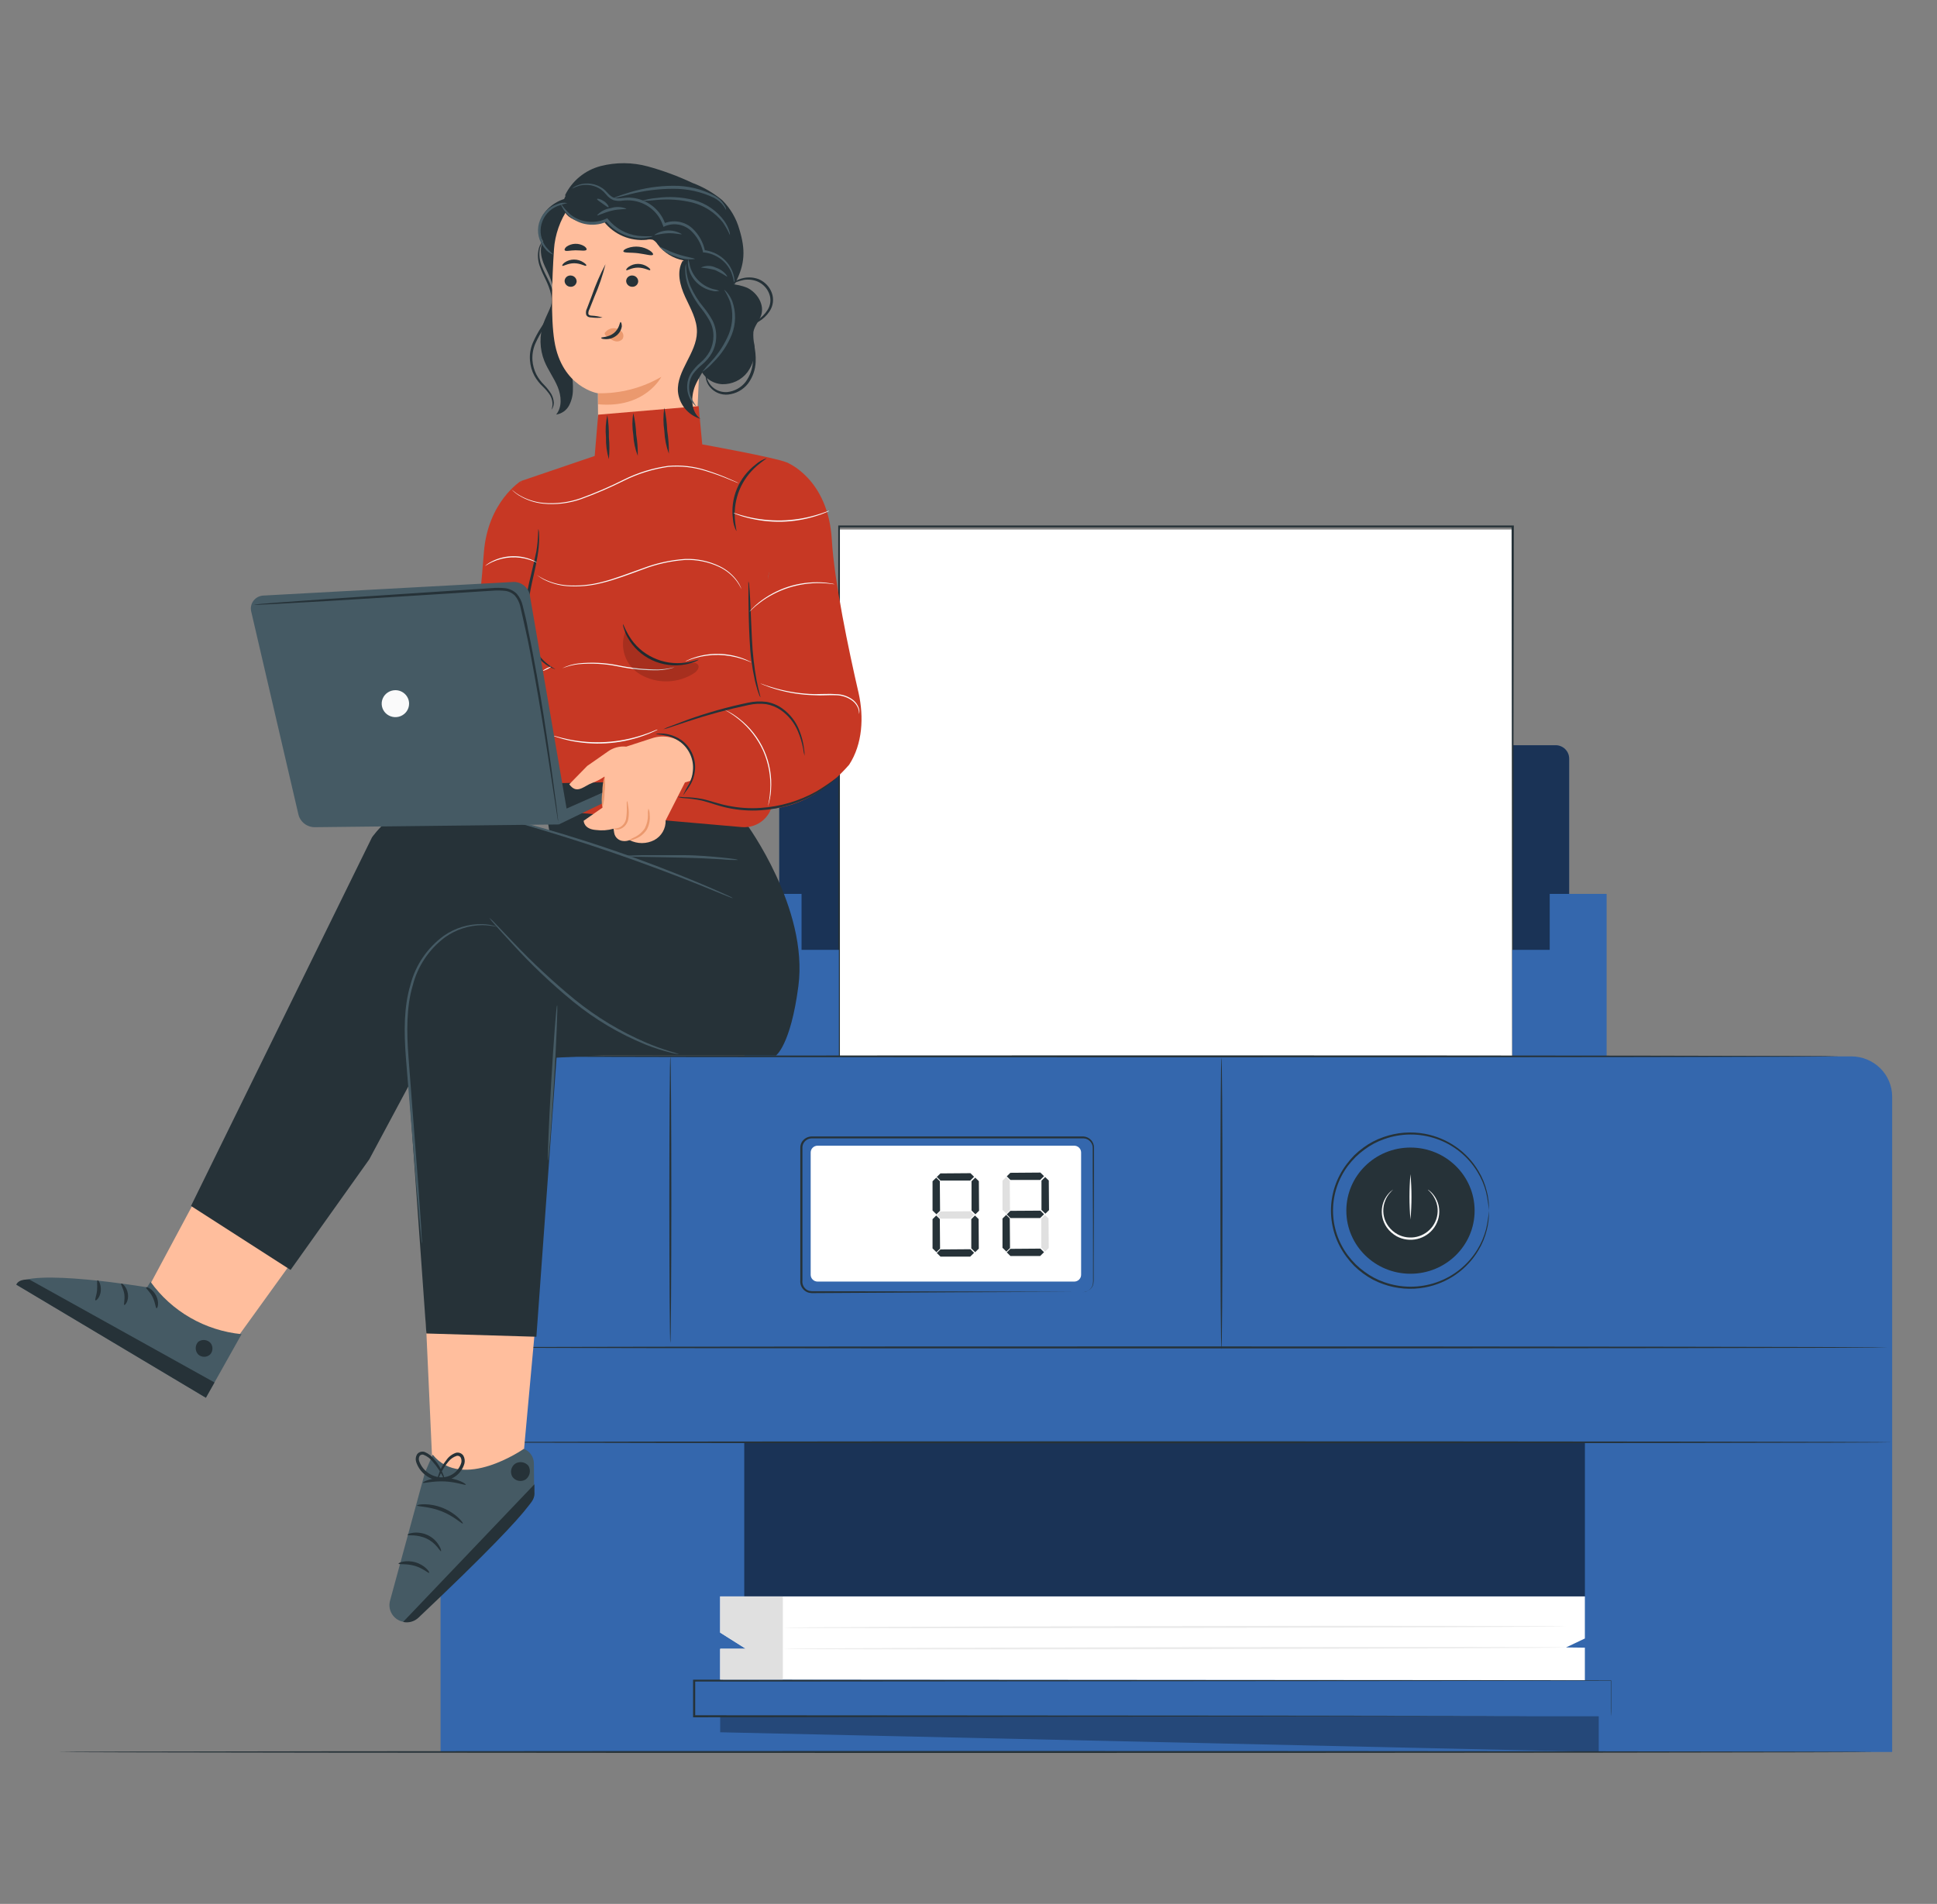 <?xml version="1.0" encoding="UTF-8"?> <svg xmlns="http://www.w3.org/2000/svg" width="356" height="350" viewBox="0 0 356 350" fill="none"><rect x="0" y="0" width="356" height="350" fill="#808080" stroke="none"/> <path d="M145.736 136.997H285.896C286.559 136.997 287.194 137.256 287.662 137.717C288.131 138.178 288.394 138.803 288.394 139.454V194.754H143.217V139.454C143.217 139.13 143.282 138.808 143.409 138.509C143.536 138.21 143.722 137.938 143.956 137.709C144.19 137.481 144.468 137.3 144.774 137.178C145.079 137.056 145.406 136.994 145.736 136.997Z" fill="#3467AD"></path> <path opacity="0.5" d="M145.736 136.997H285.896C286.559 136.997 287.194 137.256 287.662 137.717C288.131 138.178 288.394 138.803 288.394 139.454V194.754H143.217V139.454C143.217 139.13 143.282 138.808 143.409 138.509C143.536 138.21 143.722 137.938 143.956 137.709C144.19 137.481 144.468 137.3 144.774 137.178C145.079 137.056 145.406 136.994 145.736 136.997Z" fill="black"></path> <path d="M278.028 97.342H154.202V252.861H278.028V97.342Z" fill="white"></path> <path d="M165.387 124.635H165.6V126.609H165.387V124.635Z" fill="white"></path> <path d="M167.599 125.748V126.609H167.407V125.769C167.407 125.454 167.244 125.293 166.959 125.293C166.887 125.289 166.815 125.3 166.747 125.326C166.68 125.351 166.619 125.391 166.569 125.443C166.519 125.494 166.481 125.555 166.457 125.623C166.434 125.69 166.425 125.761 166.433 125.832V126.609H166.226V125.125H166.418V125.398C166.481 125.306 166.568 125.232 166.669 125.183C166.77 125.134 166.882 125.111 166.995 125.118C167.078 125.114 167.162 125.127 167.24 125.157C167.318 125.188 167.388 125.235 167.446 125.295C167.503 125.355 167.547 125.427 167.573 125.505C167.6 125.583 167.609 125.666 167.599 125.748Z" fill="white"></path> <path d="M169.392 125.125L168.724 126.609H168.51L167.841 125.125H168.055L168.617 126.392L169.193 125.125H169.392Z" fill="white"></path> <path d="M169.485 125.867C169.485 125.718 169.53 125.571 169.614 125.447C169.699 125.323 169.819 125.226 169.959 125.169C170.1 125.111 170.254 125.096 170.403 125.126C170.552 125.155 170.689 125.227 170.797 125.333C170.904 125.438 170.977 125.573 171.007 125.72C171.036 125.866 171.021 126.018 170.963 126.156C170.905 126.295 170.806 126.413 170.68 126.496C170.554 126.579 170.405 126.623 170.253 126.623C170.15 126.632 170.046 126.618 169.949 126.583C169.852 126.548 169.764 126.492 169.691 126.421C169.618 126.349 169.561 126.262 169.526 126.166C169.49 126.071 169.476 125.969 169.485 125.867ZM170.808 125.867C170.812 125.793 170.801 125.72 170.774 125.651C170.748 125.581 170.708 125.518 170.656 125.465C170.604 125.412 170.541 125.37 170.472 125.342C170.403 125.313 170.328 125.299 170.253 125.3C170.135 125.293 170.017 125.321 169.915 125.381C169.813 125.441 169.732 125.529 169.682 125.635C169.632 125.741 169.616 125.859 169.635 125.974C169.654 126.089 169.708 126.196 169.79 126.28C169.871 126.365 169.977 126.423 170.093 126.448C170.209 126.473 170.33 126.462 170.44 126.418C170.549 126.375 170.643 126.299 170.709 126.202C170.775 126.105 170.809 125.991 170.808 125.874V125.867Z" fill="white"></path> <path d="M171.384 124.656C171.386 124.618 171.403 124.583 171.431 124.557C171.458 124.531 171.495 124.516 171.534 124.516C171.553 124.515 171.572 124.518 171.59 124.525C171.609 124.531 171.625 124.541 171.639 124.554C171.653 124.568 171.664 124.583 171.672 124.601C171.679 124.618 171.683 124.637 171.683 124.656C171.683 124.695 171.668 124.732 171.639 124.76C171.611 124.788 171.573 124.803 171.534 124.803C171.494 124.803 171.456 124.788 171.428 124.76C171.4 124.732 171.384 124.695 171.384 124.656ZM171.434 125.125H171.633V126.609H171.434V125.125Z" fill="white"></path> <path d="M172.053 125.867C172.046 125.766 172.06 125.664 172.097 125.569C172.133 125.473 172.191 125.387 172.264 125.316C172.338 125.244 172.427 125.19 172.524 125.156C172.622 125.122 172.726 125.109 172.829 125.118C172.945 125.111 173.061 125.135 173.165 125.186C173.268 125.238 173.356 125.316 173.419 125.412L173.27 125.51C173.22 125.441 173.154 125.385 173.077 125.347C173 125.309 172.915 125.291 172.829 125.293C172.684 125.309 172.551 125.377 172.454 125.483C172.357 125.59 172.303 125.728 172.303 125.871C172.303 126.014 172.357 126.152 172.454 126.258C172.551 126.365 172.684 126.433 172.829 126.448C172.915 126.451 173 126.432 173.077 126.395C173.154 126.357 173.22 126.301 173.27 126.231L173.419 126.329C173.356 126.425 173.268 126.503 173.165 126.555C173.061 126.607 172.945 126.63 172.829 126.623C172.725 126.633 172.621 126.62 172.523 126.585C172.424 126.551 172.335 126.496 172.261 126.424C172.187 126.351 172.13 126.264 172.095 126.168C172.059 126.072 172.044 125.969 172.053 125.867Z" fill="white"></path> <path d="M175.105 125.93H173.846C173.855 126.075 173.923 126.212 174.033 126.309C174.144 126.406 174.289 126.456 174.437 126.448C174.524 126.451 174.61 126.436 174.691 126.402C174.771 126.368 174.842 126.317 174.899 126.252L175.013 126.385C174.904 126.497 174.765 126.575 174.611 126.609C174.458 126.643 174.298 126.631 174.151 126.576C174.004 126.521 173.877 126.424 173.786 126.298C173.695 126.171 173.644 126.022 173.64 125.867C173.64 125.676 173.717 125.492 173.854 125.357C173.992 125.222 174.178 125.146 174.373 125.146C174.567 125.146 174.753 125.222 174.891 125.357C175.028 125.492 175.105 125.676 175.105 125.867V125.93ZM173.846 125.783H174.913C174.913 125.644 174.857 125.51 174.757 125.412C174.657 125.313 174.521 125.258 174.38 125.258C174.238 125.258 174.103 125.313 174.002 125.412C173.902 125.51 173.846 125.644 173.846 125.783Z" fill="white"></path> <path d="M270.657 197.12H218.534V203.805H270.657V197.12Z" fill="#3467AD"></path> <path d="M259.223 200.796C257.163 200.981 255.094 201.042 253.026 200.978C250.961 201.042 248.894 200.981 246.836 200.796C248.894 200.615 250.961 200.554 253.026 200.613C255.094 200.554 257.163 200.615 259.223 200.796Z" fill="white"></path> <path d="M236.89 200.796C234.83 200.981 232.761 201.041 230.693 200.978C228.626 201.041 226.556 200.981 224.496 200.796C226.556 200.615 228.626 200.554 230.693 200.613C232.761 200.554 234.83 200.615 236.89 200.796Z" fill="white"></path> <path d="M277.978 252.301C277.978 250.866 277.914 189.091 277.814 96.789L277.978 96.95H154.181L154.366 96.768C154.366 154.42 154.366 207.963 154.366 252.28L154.209 252.133L278.006 252.28L154.209 252.434H154.06V252.28C154.06 207.963 154.06 154.42 154.06 96.768V96.6H154.259H278.056H278.227V96.768C278.049 189.091 277.978 250.873 277.978 252.301Z" fill="#263238"></path> <path d="M80.97 322.07V201.6C80.97 199.638 81.763 197.756 83.173 196.368C84.583 194.981 86.496 194.201 88.49 194.201H340.239C342.233 194.201 344.146 194.981 345.557 196.368C346.967 197.756 347.759 199.638 347.759 201.6V322.07H80.97Z" fill="#3467AD"></path> <path d="M259.23 234.157C265.741 234.157 271.019 228.964 271.019 222.558C271.019 216.152 265.741 210.959 259.23 210.959C252.719 210.959 247.441 216.152 247.441 222.558C247.441 228.964 252.719 234.157 259.23 234.157Z" fill="#263238"></path> <path d="M273.638 222.558C273.558 221.398 273.382 220.246 273.111 219.114C272.77 217.796 272.227 216.535 271.503 215.376C269.798 212.581 267.157 210.456 264.033 209.368C260.91 208.28 257.498 208.295 254.385 209.412C253.092 209.863 251.878 210.507 250.785 211.323C250.218 211.737 249.681 212.188 249.177 212.674C248.667 213.182 248.192 213.722 247.754 214.291C245.961 216.685 244.994 219.581 244.994 222.555C244.994 225.528 245.961 228.424 247.754 230.818C248.193 231.388 248.669 231.931 249.177 232.442C249.681 232.926 250.218 233.375 250.785 233.786C251.878 234.602 253.092 235.247 254.385 235.697C257.498 236.806 260.906 236.819 264.028 235.733C267.149 234.646 269.791 232.529 271.503 229.74C272.226 228.578 272.768 227.316 273.111 225.995C273.381 224.866 273.557 223.716 273.638 222.558C273.648 222.632 273.648 222.708 273.638 222.782C273.638 222.964 273.638 223.181 273.638 223.482C273.637 223.85 273.606 224.218 273.545 224.581C273.487 225.079 273.394 225.573 273.268 226.058C272.951 227.402 272.423 228.689 271.702 229.873C270.657 231.626 269.244 233.139 267.557 234.311C265.87 235.483 263.948 236.287 261.92 236.67C259.355 237.15 256.706 236.945 254.25 236.075C252.922 235.615 251.674 234.956 250.55 234.122C249.965 233.695 249.411 233.227 248.893 232.722C248.381 232.199 247.905 231.642 247.47 231.056C245.617 228.596 244.617 225.616 244.617 222.555C244.617 219.493 245.617 216.513 247.47 214.053C247.905 213.467 248.381 212.91 248.893 212.387C249.411 211.883 249.965 211.415 250.55 210.987C251.673 210.153 252.921 209.496 254.25 209.041C256.705 208.166 259.355 207.958 261.92 208.439C263.948 208.822 265.87 209.627 267.557 210.799C269.244 211.971 270.657 213.484 271.702 215.236C272.423 216.42 272.951 217.707 273.268 219.051C273.395 219.539 273.488 220.035 273.545 220.535C273.606 220.896 273.637 221.261 273.638 221.627C273.638 221.907 273.638 222.131 273.638 222.327C273.649 222.404 273.649 222.482 273.638 222.558Z" fill="#263238"></path> <path d="M346.984 247.702C346.984 247.808 287.44 247.885 213.995 247.885C140.549 247.885 80.999 247.801 80.999 247.702C80.999 247.604 140.535 247.52 213.995 247.52C287.455 247.52 346.984 247.604 346.984 247.702Z" fill="#263238"></path> <path d="M284.822 164.325V174.615H277.956V194.194V195.846H295.281V164.325H284.822Z" fill="#3467AD"></path> <path d="M147.315 174.615V164.325H136.849V194.348H154.181V194.194V174.615H147.315Z" fill="#3467AD"></path> <path opacity="0.3" d="M293.829 322.07L132.36 318.451V308.945H293.829V322.07Z" fill="black"></path> <path opacity="0.5" d="M291.289 265.139H136.785V293.475H291.289V265.139Z" fill="black"></path> <path d="M338.04 194.195C338.04 194.293 282.133 194.377 213.177 194.377C144.22 194.377 88.305 194.293 88.305 194.195C88.305 194.096 144.206 194.012 213.177 194.012C282.147 194.012 338.04 194.089 338.04 194.195Z" fill="#263238"></path> <path d="M224.489 248.066C224.382 248.066 224.304 236.054 224.304 221.235C224.304 206.416 224.382 194.411 224.489 194.411C224.596 194.411 224.674 206.416 224.674 221.235C224.674 236.054 224.589 248.066 224.489 248.066Z" fill="#263238"></path> <path d="M123.203 246.883C123.104 246.883 123.018 235.095 123.018 220.549C123.018 206.003 123.104 194.208 123.203 194.208C123.303 194.208 123.388 206.003 123.388 220.549C123.388 235.095 123.296 246.883 123.203 246.883Z" fill="#263238"></path> <path d="M256.022 218.694C256.022 218.694 255.758 218.932 255.367 219.394C254.808 220.081 254.44 220.899 254.3 221.767C254.193 222.402 254.215 223.052 254.364 223.679C254.513 224.306 254.786 224.898 255.168 225.421C255.617 226.037 256.201 226.546 256.875 226.912C257.951 227.482 259.202 227.643 260.391 227.364C261.58 227.085 262.622 226.386 263.321 225.4C264.073 224.341 264.377 223.036 264.168 221.76C264.02 220.895 263.648 220.083 263.086 219.401C262.688 218.911 262.375 218.701 262.425 218.701C262.475 218.701 262.51 218.736 262.645 218.834C262.845 218.984 263.03 219.15 263.2 219.331C263.825 220.012 264.251 220.846 264.431 221.746C264.561 222.418 264.554 223.107 264.413 223.776C264.271 224.445 263.997 225.08 263.606 225.645C262.866 226.709 261.752 227.466 260.479 227.768C259.205 228.071 257.863 227.898 256.712 227.283C255.993 226.886 255.373 226.336 254.897 225.673C254.499 225.112 254.219 224.478 254.072 223.808C253.925 223.139 253.916 222.447 254.044 221.774C254.218 220.875 254.639 220.04 255.26 219.359C255.428 219.177 255.612 219.008 255.808 218.855C255.943 218.729 256.014 218.68 256.022 218.694Z" fill="#FAFAFA"></path> <path d="M259.23 215.852C259.477 218.626 259.477 221.415 259.23 224.189C258.984 221.415 258.984 218.626 259.23 215.852Z" fill="#FAFAFA"></path> <path d="M197.424 210.616H150.268C149.565 210.616 148.994 211.177 148.994 211.869V234.346C148.994 235.038 149.565 235.599 150.268 235.599H197.424C198.128 235.599 198.698 235.038 198.698 234.346V211.869C198.698 211.177 198.128 210.616 197.424 210.616Z" fill="white"></path> <path d="M172.729 217.14L172.067 216.489L171.392 217.154V222.53L172.103 223.23L172.772 222.572L172.729 217.14Z" fill="#263238"></path> <path d="M172.729 224.105L172.067 223.454L171.392 224.119V229.495L172.103 230.195L172.772 229.537L172.729 224.105Z" fill="#263238"></path> <path d="M179.858 224.105L179.189 223.454L178.513 224.119V229.495L179.225 230.195L179.894 229.537L179.858 224.105Z" fill="#263238"></path> <path d="M179.901 217.14L179.239 216.489L178.556 217.154V222.53L179.268 223.23L179.943 222.572L179.901 217.14Z" fill="#263238"></path> <path d="M172.836 215.712L172.174 216.363L172.85 217.028H178.314L179.026 216.328L178.357 215.67L172.836 215.712Z" fill="#263238"></path> <path d="M172.836 229.691L172.174 230.342L172.85 231.007H178.314L179.026 230.307L178.357 229.649L172.836 229.691Z" fill="#263238"></path> <path d="M172.836 222.712L172.174 223.363L172.85 224.028H178.314L179.026 223.328L178.357 222.67L172.836 222.712Z" fill="#E0E0E0"></path> <path d="M185.586 217.028L184.924 216.377L184.248 217.042V222.418L184.959 223.118L185.628 222.46L185.586 217.028Z" fill="#E0E0E0"></path> <path d="M185.586 223.993L184.924 223.342L184.248 224.007V229.383L184.959 230.083L185.628 229.425L185.586 223.993Z" fill="#263238"></path> <path d="M192.707 223.993L192.046 223.342L191.37 224.007V229.383L192.081 230.083L192.75 229.425L192.707 223.993Z" fill="#E0E0E0"></path> <path d="M192.757 217.028L192.095 216.377L191.412 217.042V222.418L192.124 223.118L192.8 222.46L192.757 217.028Z" fill="#263238"></path> <path d="M185.692 215.6L185.031 216.251L185.706 216.916H191.171L191.882 216.216L191.213 215.558L185.692 215.6Z" fill="#263238"></path> <path d="M185.692 229.579L185.031 230.23L185.706 230.895H191.171L191.882 230.195L191.213 229.537L185.692 229.579Z" fill="#263238"></path> <path d="M185.692 222.593L185.031 223.251L185.706 223.916H191.171L191.882 223.216L191.213 222.558L185.692 222.593Z" fill="#263238"></path> <path d="M199.018 237.552C199.018 237.552 199.16 237.552 199.424 237.489C199.771 237.411 200.088 237.238 200.34 236.991C200.592 236.743 200.767 236.431 200.847 236.089C200.898 235.739 200.912 235.385 200.889 235.032C200.889 234.248 200.889 233.359 200.889 232.351C200.889 228.305 200.889 222.481 200.832 215.285C200.832 214.389 200.832 213.465 200.832 212.52V211.12C200.859 210.663 200.703 210.214 200.398 209.867C200.248 209.691 200.062 209.548 199.853 209.445C199.644 209.343 199.415 209.284 199.182 209.272H194.443H180.698H149.201C148.885 209.274 148.576 209.361 148.307 209.523C148.038 209.684 147.818 209.914 147.671 210.189C147.524 210.47 147.458 210.784 147.479 211.099V216.16C147.479 218.841 147.479 221.473 147.479 224.07C147.479 226.667 147.479 229.208 147.479 231.7V235.396C147.446 235.676 147.479 235.96 147.577 236.224C147.674 236.489 147.833 236.728 148.041 236.922C148.243 237.106 148.487 237.238 148.752 237.307C149.035 237.368 149.325 237.389 149.613 237.37L175.333 237.412L192.679 237.468L197.389 237.503H198.62H199.04H198.62H197.389H192.679L175.333 237.566L149.62 237.72C149.301 237.741 148.98 237.717 148.667 237.65C148.344 237.565 148.046 237.404 147.799 237.181C147.55 236.96 147.356 236.685 147.233 236.377C147.11 236.07 147.06 235.739 147.088 235.41V231.7C147.088 229.208 147.088 226.66 147.088 224.07V211.113C147.068 210.741 147.146 210.369 147.315 210.035C147.496 209.702 147.764 209.423 148.092 209.227C148.42 209.031 148.796 208.926 149.179 208.922H180.676H194.422H197.595C198.122 208.922 198.62 208.922 199.146 208.922C199.419 208.94 199.685 209.01 199.93 209.131C200.174 209.251 200.391 209.418 200.569 209.622C200.915 210.023 201.09 210.539 201.06 211.064V212.464C201.06 213.409 201.06 214.333 201.06 215.229C201.06 222.425 201.017 228.249 201.003 232.295C201.003 233.303 201.003 234.192 201.003 234.976C201.022 235.337 201.001 235.698 200.939 236.054C200.868 236.35 200.724 236.624 200.519 236.852C200.242 237.16 199.87 237.372 199.459 237.454C199.318 237.51 199.17 237.543 199.018 237.552Z" fill="#263238"></path> <path d="M347.759 265.139C347.759 265.238 288.123 265.322 214.578 265.322C141.033 265.322 81.376 265.238 81.376 265.139C81.376 265.041 141.004 264.957 214.578 264.957C288.152 264.957 347.759 265.041 347.759 265.139Z" fill="#263238"></path> <path d="M296.049 308.945H127.536V315.511H296.049V308.945Z" fill="#3467AD"></path> <path d="M296.049 315.504C296.049 315.504 296.049 314.979 296.049 313.901C296.049 312.823 296.049 311.185 296.049 308.945L296.092 308.987L127.586 309.127L127.771 308.945V315.504L127.586 315.322L246.936 315.399L282.908 315.455H292.684H295.224H296.099C296.099 315.455 295.822 315.455 295.252 315.455H292.734H283.001L247.071 315.511L127.565 315.7H127.38V308.777H127.565L296.071 308.91H296.12V308.959C296.12 311.213 296.12 312.858 296.12 313.943C296.12 315.028 296.049 315.504 296.049 315.504Z" fill="#263238"></path> <path d="M132.36 308.756V303.177H137.198L132.36 300.125V293.475H291.282V301.21L287.817 302.855L291.282 302.897V308.875L132.36 308.756Z" fill="white"></path> <path d="M132.36 293.475V300.125L137.013 303.058H132.36V308.756H143.879V293.475H132.36Z" fill="#E0E0E0"></path> <path d="M287.817 302.855C287.817 302.961 255.595 303.101 215.852 303.171C176.109 303.241 143.879 303.213 143.879 303.115C143.879 303.017 176.094 302.876 215.852 302.806C255.609 302.736 287.817 302.757 287.817 302.855Z" fill="#EBEBEB"></path> <path d="M287.817 298.97C287.817 299.068 255.595 299.209 215.852 299.286C176.109 299.363 143.879 299.328 143.879 299.23C143.879 299.132 176.094 298.991 215.852 298.914C255.609 298.837 287.817 298.9 287.817 298.97Z" fill="#EBEBEB"></path> <path d="M344.354 322.07C344.354 322.169 269.649 322.253 177.492 322.253C85.334 322.253 10.672 322.169 10.672 322.07C10.672 321.972 85.377 321.888 177.542 321.888C269.706 321.888 344.354 322 344.354 322.07Z" fill="#263238"></path> <path d="M78.001 237L79.703 274.364L95.691 273.232L99.272 234.028L78.001 237Z" fill="#FFBE9D"></path> <path d="M96.251 266.359C96.251 266.359 84.996 274.219 79.525 267.414L78.099 270.715L71.704 294.189C71.484 294.926 71.545 295.717 71.877 296.412C72.209 297.108 72.787 297.66 73.504 297.964C74.051 298.182 74.651 298.239 75.231 298.129C75.81 298.019 76.345 297.747 76.771 297.345C81.405 293.018 98.347 277.016 98.18 274.829L98.121 269.021C98.118 268.435 97.935 267.863 97.597 267.381C97.258 266.899 96.778 266.529 96.222 266.32L96.251 266.359Z" fill="#455A64"></path> <path d="M74.085 298.167L98.219 272.863V274.122C98.337 275.487 97.727 276.058 97.068 276.91C95.1 279.494 89.709 285.292 76.899 297.393C76.531 297.74 76.082 297.993 75.591 298.128C75.1 298.263 74.582 298.276 74.085 298.167Z" fill="#263238"></path> <path d="M94.687 269.069C94.315 269.336 94.056 269.728 93.96 270.171C93.863 270.614 93.937 271.077 94.165 271.47C94.421 271.846 94.814 272.111 95.263 272.211C95.711 272.31 96.182 272.235 96.576 272.002C96.971 271.72 97.246 271.303 97.346 270.832C97.446 270.361 97.364 269.871 97.117 269.456C96.809 269.088 96.368 268.853 95.886 268.801C95.405 268.748 94.922 268.883 94.539 269.176" fill="#263238"></path> <path d="M81.041 285.167C80.874 285.244 80.195 283.686 78.404 282.844C76.613 282.002 74.96 282.35 74.931 282.176C74.901 282.002 75.285 281.866 75.993 281.769C76.924 281.674 77.862 281.842 78.699 282.253C79.522 282.662 80.206 283.298 80.667 284.083C81.07 284.702 81.119 285.138 81.041 285.167Z" fill="#263238"></path> <path d="M78.876 289.136C78.729 289.261 77.764 288.293 76.2 287.848C74.636 287.403 73.298 287.645 73.248 287.461C73.199 287.277 74.626 286.687 76.397 287.219C78.168 287.751 79.034 289.058 78.876 289.136Z" fill="#263238"></path> <path d="M85.065 280.075C84.927 280.221 83.451 278.72 81.129 277.81C78.807 276.9 76.662 276.968 76.653 276.765C76.643 276.562 78.856 276.203 81.375 277.21C83.894 278.217 85.212 279.998 85.065 280.075Z" fill="#263238"></path> <path d="M85.606 272.933C85.527 273.107 83.855 272.419 81.67 272.332C79.486 272.245 77.735 272.749 77.735 272.565C77.735 272.38 79.398 271.596 81.729 271.673C84.061 271.751 85.704 272.787 85.606 272.933Z" fill="#263238"></path> <path d="M80.421 272.264C80.392 271.885 80.449 271.505 80.588 271.151C80.88 270.155 81.371 269.226 82.034 268.421C82.463 267.787 83.092 267.31 83.825 267.066C84.074 267.01 84.335 267.03 84.572 267.123C84.809 267.217 85.012 267.379 85.153 267.588C85.398 268.014 85.475 268.514 85.37 268.992C85.115 269.962 84.525 270.815 83.701 271.403C82.877 271.991 81.87 272.279 80.854 272.215C79.86 272.124 78.916 271.747 78.139 271.13C77.362 270.514 76.787 269.686 76.485 268.75C76.409 268.512 76.387 268.261 76.419 268.013C76.451 267.766 76.538 267.528 76.672 267.317C76.832 267.119 77.05 266.974 77.297 266.903C77.543 266.832 77.807 266.838 78.05 266.92C78.749 267.214 79.357 267.685 79.811 268.285C80.499 269.065 81.039 269.96 81.405 270.928C81.573 271.269 81.664 271.642 81.67 272.022C81.106 270.775 80.353 269.62 79.437 268.595C79.017 268.089 78.476 267.693 77.863 267.443C77.732 267.393 77.587 267.386 77.452 267.425C77.317 267.463 77.198 267.545 77.115 267.656C77.035 267.804 76.988 267.966 76.976 268.133C76.964 268.3 76.988 268.467 77.046 268.624C77.336 269.43 77.854 270.137 78.539 270.662C79.224 271.187 80.048 271.507 80.913 271.586C81.77 271.635 82.62 271.397 83.322 270.91C84.025 270.423 84.538 269.716 84.779 268.905C84.858 268.579 84.819 268.238 84.671 267.937C84.597 267.818 84.487 267.726 84.356 267.672C84.225 267.618 84.081 267.606 83.943 267.637C83.325 267.835 82.783 268.213 82.389 268.721C81.526 269.778 80.859 270.978 80.421 272.264Z" fill="#263238"></path> <path d="M44.785 203.99L25.226 240.523L40.84 249.728L66.096 214.725L44.785 203.99Z" fill="#FFBE9D"></path> <path d="M27.666 235.634L27.026 236.651C27.026 236.651 5.224 232.992 3 236.147L37.839 256.95L44.401 245.266C41.073 244.935 37.856 243.904 34.968 242.242C32.081 240.58 29.59 238.326 27.666 235.634Z" fill="#455A64"></path> <path d="M38.626 246.805C38.898 247.107 39.049 247.496 39.049 247.899C39.049 248.303 38.898 248.692 38.626 248.993C38.328 249.27 37.934 249.425 37.524 249.425C37.114 249.425 36.72 249.27 36.422 248.993C36.13 248.676 35.969 248.264 35.969 247.836C35.969 247.409 36.13 246.996 36.422 246.68C36.762 246.422 37.189 246.302 37.615 246.345C38.042 246.389 38.436 246.591 38.715 246.912" fill="#263238"></path> <path d="M37.839 256.95L39.423 254.142L5.45 235.247C5.45 235.247 3.482 234.986 3 236.167L37.839 256.95Z" fill="#263238"></path> <path d="M26.849 236.67C26.751 236.844 27.557 237.425 28.059 238.46C28.561 239.496 28.581 240.474 28.777 240.503C28.974 240.532 29.319 239.409 28.679 238.16C28.04 236.912 26.908 236.495 26.849 236.67Z" fill="#263238"></path> <path d="M22.274 235.973C22.136 236.119 22.697 236.835 22.845 237.909C22.992 238.984 22.687 239.845 22.845 239.903C23.002 239.962 23.71 239.119 23.504 237.813C23.297 236.506 22.372 235.819 22.274 235.973Z" fill="#263238"></path> <path d="M17.542 239.042C17.679 239.168 18.427 238.471 18.526 237.3C18.624 236.128 18.083 235.276 17.925 235.364C17.768 235.451 17.925 236.244 17.837 237.212C17.748 238.18 17.384 238.926 17.542 239.042Z" fill="#263238"></path> <path d="M137.21 151.495C137.21 151.495 148.613 166.983 146.734 181.281C145.307 192.19 142.601 194.049 142.601 194.049H107.635L100.167 147.885L110.99 148.717L137.21 151.495Z" fill="#263238"></path> <path d="M82.221 172.327L81.995 172.463C79.508 173.938 77.471 176.047 76.102 178.567C74.732 181.087 74.079 183.925 74.213 186.779L78.365 245.14L98.583 245.74L102.292 194.436L112.692 193.855L95.445 174.263C93.816 172.474 91.603 171.301 89.188 170.948C86.773 170.594 84.309 171.082 82.221 172.327Z" fill="#263238"></path> <path d="M35.104 221.695L68.368 153.935C68.368 153.935 73.032 147.159 79.575 147.498C86.117 147.836 126.889 160.711 126.889 160.711V193.478L112.564 193.168L80.195 190.109L67.867 213.128L53.404 233.456L35.104 221.695Z" fill="#263238"></path> <path d="M134.691 165.115C134.531 165.089 134.375 165.04 134.229 164.97L132.93 164.457L128.168 162.521C124.144 160.924 118.556 158.785 112.308 156.645C106.061 154.506 100.325 152.773 96.163 151.554L91.243 150.15L89.905 149.753C89.745 149.719 89.589 149.663 89.443 149.589C89.606 149.597 89.768 149.623 89.925 149.666L91.283 149.986C92.463 150.257 94.165 150.692 96.261 151.263C100.452 152.386 106.208 154.09 112.475 156.229C118.743 158.368 124.282 160.566 128.306 162.24C130.274 163.073 131.917 163.78 133.019 164.283L134.278 164.864C134.424 164.934 134.562 165.018 134.691 165.115Z" fill="#455A64"></path> <path d="M135.675 158.087C134.663 158.114 133.651 158.075 132.645 157.971C130.775 157.855 128.198 157.729 125.335 157.662L118.015 157.516C117.002 157.538 115.989 157.486 114.984 157.361C115.248 157.296 115.519 157.267 115.791 157.274L118.015 157.207C119.894 157.207 122.481 157.207 125.344 157.207C128.207 157.207 130.805 157.458 132.674 157.642C133.609 157.739 134.357 157.826 134.878 157.904C135.152 157.926 135.42 157.988 135.675 158.087Z" fill="#455A64"></path> <path d="M91.342 170.391C90.456 170.196 89.553 170.089 88.646 170.072C86.168 170.1 83.76 170.888 81.759 172.327C78.826 174.531 76.744 177.651 75.856 181.175C74.695 185.047 74.714 189.654 75.078 194.359C75.797 203.787 76.446 212.315 76.928 218.559C77.135 221.608 77.302 224.106 77.43 225.897C77.43 226.719 77.509 227.387 77.538 227.891C77.564 228.122 77.564 228.356 77.538 228.588C77.487 228.361 77.455 228.132 77.44 227.9C77.381 227.397 77.312 226.739 77.233 225.906C77.066 224.125 76.84 221.637 76.564 218.588C76.052 212.344 75.344 203.816 74.596 194.388C74.232 189.674 74.222 185.047 75.433 181.049C76.357 177.441 78.519 174.258 81.552 172.037C83.624 170.587 86.114 169.83 88.656 169.878C89.34 169.897 90.02 169.991 90.683 170.159C90.91 170.213 91.131 170.291 91.342 170.391Z" fill="#455A64"></path> <path d="M124.803 193.807C124.654 193.808 124.505 193.788 124.361 193.749C124.065 193.691 123.642 193.613 123.101 193.468C121.575 193.083 120.076 192.598 118.615 192.016C113.809 190.049 109.329 187.387 105.323 184.117C101.33 180.843 97.588 177.284 94.126 173.469C92.778 172.027 91.716 170.836 90.988 170.013C90.59 169.599 90.225 169.156 89.895 168.687C90.339 169.052 90.754 169.45 91.135 169.878L94.392 173.295C97.919 177.01 101.678 180.505 105.647 183.759C109.634 186.988 114.058 189.656 118.792 191.687C120.228 192.295 121.696 192.829 123.19 193.284C123.738 193.426 124.277 193.6 124.803 193.807Z" fill="#455A64"></path> <path d="M102.391 184.824C102.528 184.824 102.273 191.232 101.81 199.112C101.348 206.992 100.826 213.371 100.718 213.371C100.61 213.371 100.836 206.963 101.299 199.083C101.761 191.203 102.243 184.815 102.391 184.824Z" fill="#455A64"></path> <path d="M101.367 75.285C101.514 74.882 101.571 74.453 101.535 74.026C101.486 73.532 101.332 73.054 101.082 72.623C100.702 72.063 100.264 71.544 99.774 71.074C99.15 70.49 98.622 69.814 98.209 69.07C97.749 68.198 97.475 67.243 97.403 66.263C97.314 65.177 97.486 64.087 97.904 63.078C98.355 62.028 98.901 61.021 99.537 60.068C100.149 59.137 100.657 58.144 101.053 57.106C101.399 56.15 101.477 55.12 101.279 54.124C100.866 52.188 99.813 50.669 99.311 49.207C98.829 48.066 98.736 46.803 99.046 45.606C99.14 45.284 99.283 44.977 99.469 44.696C99.528 44.596 99.604 44.508 99.695 44.435C99.512 44.83 99.357 45.238 99.233 45.654C99.014 46.811 99.158 48.006 99.646 49.081C100.167 50.485 101.259 51.985 101.731 54.028C101.963 55.104 101.888 56.223 101.515 57.261C101.111 58.336 100.589 59.364 99.96 60.329C99.342 61.25 98.806 62.222 98.357 63.233C97.967 64.175 97.796 65.19 97.855 66.205C97.918 67.124 98.165 68.023 98.583 68.848C98.963 69.561 99.451 70.214 100.029 70.784C100.52 71.283 100.953 71.835 101.318 72.429C101.582 72.897 101.739 73.415 101.781 73.949C101.795 74.281 101.735 74.611 101.604 74.917C101.466 75.207 101.377 75.294 101.367 75.285Z" fill="#263238"></path> <path d="M128.631 67.647C128.943 68.481 129.495 69.207 130.221 69.737C130.946 70.266 131.812 70.576 132.714 70.629C133.617 70.657 134.515 70.469 135.329 70.081C136.142 69.693 136.849 69.117 137.387 68.403C138.448 66.95 138.899 65.15 138.646 63.379C138.473 62.6 138.413 61.802 138.469 61.007C138.666 59.884 139.552 59.003 139.906 57.919C140.526 55.983 139.178 53.795 137.308 52.895C135.367 52.115 133.217 51.996 131.198 52.556" fill="#263238"></path> <path d="M100.738 43.128C98.77 44.851 99.36 47.29 100.128 48.936C100.895 50.581 101.83 52.314 101.751 54.144C101.672 55.973 100.521 57.657 99.892 59.429C99.106 61.688 99.162 64.147 100.049 66.369C100.718 68.025 101.82 69.477 102.499 71.132C103.178 72.787 103.345 74.82 102.214 76.214C102.714 76.138 103.189 75.948 103.6 75.659C104.012 75.37 104.349 74.99 104.585 74.549C105.055 73.651 105.298 72.655 105.293 71.645C105.421 67.87 103.798 64.114 104.477 60.397C104.86 58.238 106.021 56.205 106.002 54.008C105.982 51.811 104.782 49.807 103.945 47.764C103.109 45.722 102.696 43.205 104.063 41.463" fill="#263238"></path> <path d="M105.687 36.236C104.542 36.278 103.424 36.58 102.418 37.119C101.413 37.658 100.548 38.419 99.892 39.343C99.276 40.29 99.019 41.421 99.166 42.537C99.314 43.652 99.856 44.681 100.698 45.441C102.391 46.758 104.909 46.496 106.779 45.441C108.194 44.697 109.303 43.493 109.917 42.034C110.213 41.306 110.327 40.52 110.25 39.74C110.173 38.96 109.907 38.21 109.475 37.552C109.02 36.908 108.375 36.417 107.626 36.147C106.878 35.877 106.063 35.84 105.293 36.042" fill="#263238"></path> <path d="M103.847 35.906C104.473 34.599 105.381 33.442 106.508 32.514C107.634 31.587 108.952 30.911 110.37 30.534C113.221 29.803 116.217 29.823 119.057 30.592C121.88 31.368 124.629 32.385 127.273 33.632C129.272 34.376 131.125 35.453 132.753 36.816C134.24 38.303 135.317 40.139 135.882 42.15C137.033 45.886 136.944 48.558 135.134 52.033C134.347 53.543 134.819 55.315 134.101 56.873C133.383 58.432 130.382 60.136 131.198 61.626" fill="#263238"></path> <path d="M126.958 39.023C127.716 39.103 128.417 39.459 128.921 40.022C129.425 40.584 129.697 41.312 129.683 42.063L127.863 82.564C127.784 87.346 120.681 90.037 115.476 89.911C110.222 89.795 110.055 87.259 109.986 82.709C109.878 75.101 109.888 72.255 109.888 72.293C109.888 72.332 103.247 71.2 101.889 62.671C101.21 58.422 101.446 51.472 101.82 45.789C102.164 40.678 105.618 34.415 110.793 34.958L126.958 39.023Z" fill="#FFBE9D"></path> <path d="M103.768 51.617C103.765 51.901 103.874 52.174 104.073 52.38C104.271 52.586 104.543 52.708 104.831 52.721C105.114 52.742 105.394 52.652 105.61 52.471C105.825 52.289 105.959 52.031 105.982 51.753C105.982 51.468 105.871 51.195 105.671 50.989C105.471 50.783 105.198 50.662 104.909 50.649C104.769 50.637 104.629 50.653 104.495 50.696C104.361 50.738 104.238 50.806 104.131 50.897C104.025 50.987 103.938 51.097 103.876 51.221C103.813 51.344 103.777 51.479 103.768 51.617Z" fill="#263238"></path> <path d="M103.345 48.859C103.483 49.005 104.329 48.394 105.519 48.394C106.71 48.394 107.595 48.995 107.723 48.85C107.851 48.704 107.645 48.53 107.271 48.259C106.752 47.901 106.133 47.711 105.5 47.716C104.879 47.713 104.273 47.903 103.768 48.259C103.404 48.54 103.276 48.801 103.345 48.859Z" fill="#263238"></path> <path d="M115.083 51.617C115.08 51.902 115.19 52.177 115.391 52.383C115.591 52.59 115.865 52.711 116.155 52.721C116.295 52.731 116.435 52.715 116.568 52.672C116.701 52.629 116.824 52.56 116.93 52.47C117.036 52.38 117.123 52.27 117.186 52.147C117.249 52.024 117.286 51.89 117.296 51.753C117.302 51.468 117.193 51.193 116.995 50.987C116.796 50.781 116.523 50.659 116.234 50.649C116.093 50.637 115.952 50.653 115.818 50.695C115.684 50.738 115.559 50.806 115.452 50.896C115.345 50.986 115.257 51.096 115.194 51.22C115.13 51.344 115.093 51.479 115.083 51.617Z" fill="#263238"></path> <path d="M115.102 49.663C115.24 49.799 116.086 49.188 117.277 49.198C118.467 49.208 119.353 49.789 119.481 49.653C119.608 49.518 119.402 49.324 119.018 49.053C118.502 48.698 117.887 48.508 117.257 48.51C116.635 48.51 116.029 48.703 115.525 49.062C115.161 49.334 115.033 49.595 115.102 49.663Z" fill="#263238"></path> <path d="M110.744 58.373C110.105 58.177 109.444 58.06 108.776 58.025C108.471 58.025 108.186 57.928 108.137 57.725C108.109 57.414 108.181 57.103 108.343 56.834L109.248 54.55C110.094 52.614 110.775 50.614 111.285 48.568C110.294 50.437 109.451 52.378 108.766 54.376C108.461 55.179 108.166 55.944 107.891 56.679C107.697 57.039 107.641 57.454 107.733 57.851C107.776 57.958 107.844 58.054 107.931 58.132C108.018 58.209 108.122 58.265 108.235 58.296C108.405 58.34 108.58 58.363 108.756 58.364C109.416 58.451 110.084 58.454 110.744 58.373Z" fill="#263238"></path> <path d="M109.937 72.293C114.017 72.366 118.037 71.32 121.547 69.273C121.547 69.273 118.595 75.13 109.937 74.317V72.293Z" fill="#EB996E"></path> <path d="M114.571 46.216C114.689 46.535 115.889 46.38 117.287 46.554C118.684 46.729 119.825 47.106 120.012 46.816C120.1 46.68 119.904 46.38 119.441 46.071C118.85 45.688 118.176 45.446 117.473 45.364C116.756 45.28 116.028 45.363 115.348 45.606C114.787 45.809 114.522 46.061 114.571 46.216Z" fill="#263238"></path> <path d="M103.798 46.014C104.004 46.275 104.781 46.014 105.765 46.014C106.749 46.014 107.595 46.198 107.792 45.917C107.881 45.781 107.743 45.51 107.379 45.258C106.887 44.956 106.316 44.803 105.737 44.819C105.158 44.834 104.597 45.017 104.122 45.345C103.817 45.606 103.699 45.878 103.798 46.014Z" fill="#263238"></path> <path d="M111.246 61.084C111.455 60.818 111.731 60.611 112.047 60.481C112.362 60.352 112.707 60.307 113.046 60.349C113.293 60.371 113.533 60.443 113.751 60.559C113.97 60.675 114.161 60.834 114.315 61.026C114.464 61.209 114.553 61.432 114.569 61.666C114.585 61.9 114.527 62.133 114.404 62.333C114.223 62.529 113.987 62.667 113.726 62.731C113.465 62.795 113.191 62.781 112.938 62.691C112.412 62.503 111.927 62.217 111.511 61.849C111.387 61.759 111.28 61.647 111.196 61.52C111.158 61.459 111.138 61.388 111.138 61.316C111.138 61.245 111.158 61.174 111.196 61.113" fill="#EB996E"></path> <path d="M114.059 59.196C113.882 59.196 113.872 60.377 112.839 61.219C111.806 62.062 110.508 61.936 110.498 62.1C110.488 62.265 110.793 62.333 111.334 62.352C112.05 62.365 112.747 62.128 113.302 61.684C113.838 61.264 114.19 60.658 114.286 59.99C114.276 59.487 114.148 59.196 114.059 59.196Z" fill="#263238"></path> <path d="M103.571 38.181C103.985 40.872 108.323 41.317 111.039 40.795C111.949 41.942 113.138 42.845 114.496 43.42C115.855 43.995 117.339 44.224 118.811 44.086C119.202 43.989 119.611 43.989 120.002 44.086C120.366 44.299 120.671 44.598 120.887 44.957C122.038 46.467 123.718 47.501 125.6 47.861C125.812 49.208 126.427 50.462 127.366 51.463C128.306 52.465 129.527 53.169 130.874 53.485C130.874 53.485 131.769 53.05 131.454 49.613C131.139 46.177 131.523 38.965 131.523 38.965L122.039 34.725L110.695 32.644C110.695 32.644 102.873 33.612 103.571 38.181Z" fill="#263238"></path> <path d="M134.977 52.42C134.89 51.601 134.691 50.797 134.386 50.029C133.95 49.039 133.253 48.18 132.368 47.542C131.483 46.904 130.44 46.51 129.349 46.4H129.191V46.245C128.85 44.764 128.07 43.416 126.948 42.373C126.318 41.804 125.533 41.428 124.69 41.289C123.847 41.15 122.981 41.254 122.196 41.589L121.94 41.714L121.842 41.434L121.724 41.124C121.28 39.98 120.525 38.978 119.541 38.229C118.557 37.479 117.382 37.011 116.145 36.874C115.59 36.811 115.028 36.811 114.473 36.874C113.904 36.979 113.318 36.953 112.761 36.797C112.252 36.591 111.808 36.257 111.472 35.829C111.184 35.469 110.854 35.144 110.488 34.861C109.925 34.466 109.282 34.194 108.603 34.066C107.924 33.937 107.224 33.954 106.552 34.115C106.063 34.258 105.589 34.446 105.136 34.677C105.136 34.677 105.224 34.571 105.441 34.416C105.769 34.204 106.127 34.041 106.503 33.932C107.205 33.725 107.944 33.676 108.667 33.786C109.391 33.897 110.08 34.165 110.685 34.571C111.482 35.074 111.964 36.061 112.859 36.361C113.754 36.661 114.925 36.187 116.165 36.361C117.497 36.498 118.764 36.995 119.825 37.798C120.887 38.602 121.701 39.679 122.176 40.911C122.223 41.018 122.262 41.128 122.294 41.24L121.94 41.095C122.814 40.72 123.779 40.603 124.718 40.758C125.658 40.912 126.532 41.332 127.233 41.966C128.434 43.085 129.252 44.542 129.575 46.138L129.388 45.974C130.703 46.125 131.939 46.669 132.93 47.532C133.683 48.186 134.264 49.01 134.622 49.933C134.852 50.518 134.985 51.136 135.016 51.762C135.039 51.982 135.026 52.205 134.977 52.42Z" fill="#455A64"></path> <path d="M120.002 43.408C119.781 43.533 119.537 43.612 119.284 43.641C118.61 43.77 117.921 43.806 117.237 43.747C116.087 43.654 114.97 43.329 113.954 42.791C112.938 42.252 112.046 41.514 111.334 40.62L111.649 40.698L111.364 40.824C110.137 41.321 108.785 41.443 107.487 41.172C106.433 40.947 105.457 40.457 104.654 39.749C104.116 39.284 103.67 38.726 103.335 38.104C103.192 37.884 103.101 37.636 103.07 37.378C103.568 38.162 104.181 38.87 104.89 39.478C105.671 40.089 106.594 40.502 107.576 40.679C108.779 40.907 110.025 40.783 111.157 40.32L111.423 40.204L111.61 40.117L111.737 40.272C113.103 41.974 115.091 43.082 117.277 43.36C118.182 43.446 119.094 43.462 120.002 43.408Z" fill="#455A64"></path> <path d="M115.122 38.365C115.122 38.51 113.853 38.365 112.377 38.743C110.901 39.12 109.819 39.711 109.73 39.575C110.39 38.858 111.285 38.392 112.259 38.259C113.196 37.958 114.211 37.996 115.122 38.365Z" fill="#455A64"></path> <path d="M111.846 38.084C111.728 38.172 111.285 37.813 110.724 37.416C110.163 37.02 109.681 36.719 109.74 36.584C109.799 36.448 110.409 36.584 111.029 37.01C111.649 37.436 111.954 38.007 111.846 38.084Z" fill="#455A64"></path> <path d="M125.305 43.041C125.256 43.176 124.154 42.828 122.776 42.876C121.399 42.925 120.317 43.312 120.258 43.176C120.996 42.676 121.865 42.397 122.761 42.373C123.657 42.349 124.54 42.581 125.305 43.041Z" fill="#455A64"></path> <path d="M127.706 47.609C126.514 47.775 125.299 47.614 124.193 47.145C123.029 46.836 121.976 46.212 121.153 45.344C121.242 45.219 122.56 46.061 124.361 46.671C126.161 47.28 127.716 47.455 127.706 47.609Z" fill="#455A64"></path> <path d="M133.629 50.871C132.908 50.399 132.151 49.981 131.366 49.623C130.529 49.411 129.677 49.265 128.818 49.187C129.242 48.983 129.708 48.877 130.18 48.877C130.652 48.877 131.118 48.983 131.543 49.187C133.038 49.671 133.747 50.813 133.629 50.871Z" fill="#455A64"></path> <path d="M133.452 38.626C133.452 38.626 133.314 38.336 133.009 37.881C132.549 37.256 131.95 36.743 131.258 36.381C128.906 35.251 126.318 34.677 123.701 34.706C121.073 34.71 118.456 35.035 115.909 35.674C113.941 36.158 112.741 36.526 112.721 36.458C112.971 36.298 113.243 36.174 113.528 36.09C114.059 35.887 114.837 35.616 115.811 35.335C118.362 34.566 121.014 34.168 123.682 34.154C126.383 34.113 129.049 34.756 131.425 36.023C132.146 36.433 132.743 37.024 133.156 37.736C133.345 37.996 133.448 38.307 133.452 38.626Z" fill="#455A64"></path> <path d="M134.16 43.244C133.794 42.403 133.346 41.599 132.822 40.843C131.435 39.108 129.522 37.854 127.361 37.261C125.18 36.717 122.921 36.547 120.681 36.758C119.744 36.876 118.801 36.941 117.857 36.952C118.759 36.657 119.694 36.472 120.642 36.4C122.94 36.079 125.28 36.207 127.529 36.777C129.795 37.395 131.776 38.763 133.137 40.649C133.537 41.222 133.846 41.852 134.052 42.518C134.134 42.751 134.171 42.997 134.16 43.244Z" fill="#455A64"></path> <path d="M101.702 46.806C101.05 46.597 100.486 46.182 100.098 45.625C99.56 44.998 99.185 44.251 99.004 43.45C98.823 42.649 98.843 41.816 99.06 41.023C99.278 40.231 99.687 39.502 100.253 38.899C100.82 38.296 101.526 37.837 102.312 37.562C102.926 37.281 103.615 37.199 104.28 37.33C103.651 37.476 103.033 37.663 102.43 37.891C101.726 38.182 101.098 38.627 100.596 39.193C100.093 39.758 99.728 40.429 99.529 41.155C99.329 41.88 99.301 42.641 99.446 43.379C99.591 44.116 99.904 44.812 100.364 45.412C100.777 45.906 101.224 46.372 101.702 46.806Z" fill="#455A64"></path> <path d="M137.062 60.194C137.062 60.116 137.918 59.71 139.207 58.858C139.953 58.377 140.584 57.743 141.057 56.999C141.341 56.561 141.519 56.063 141.575 55.546C141.631 55.029 141.565 54.506 141.381 54.018C141.199 53.525 140.919 53.073 140.558 52.687C140.196 52.302 139.761 51.991 139.276 51.772C138.465 51.426 137.57 51.319 136.698 51.462C135.883 51.635 135.096 51.915 134.357 52.295C134.357 52.295 134.504 52.092 134.868 51.84C135.403 51.491 136.001 51.244 136.629 51.114C137.571 50.907 138.554 50.982 139.453 51.327C140.003 51.562 140.499 51.904 140.91 52.334C141.321 52.763 141.638 53.27 141.844 53.824C142.051 54.382 142.122 54.98 142.052 55.57C141.982 56.16 141.773 56.726 141.441 57.222C140.919 58.017 140.214 58.68 139.384 59.158C138.847 59.48 138.285 59.758 137.702 59.99C137.503 60.096 137.286 60.165 137.062 60.194Z" fill="#263238"></path> <path d="M137.485 60.262C137.64 60.495 137.759 60.75 137.84 61.017C138.11 61.726 138.34 62.45 138.528 63.185C138.816 64.284 138.935 65.42 138.882 66.554C138.823 67.977 138.337 69.351 137.485 70.503C137.043 71.076 136.485 71.552 135.847 71.901C135.209 72.251 134.504 72.467 133.776 72.536C133.178 72.588 132.576 72.499 132.02 72.277C131.464 72.055 130.97 71.706 130.579 71.258C130.035 70.674 129.718 69.92 129.683 69.129C129.645 68.842 129.7 68.55 129.841 68.296C129.841 68.296 129.841 68.606 129.841 69.119C129.984 70 130.462 70.795 131.178 71.343C131.894 71.891 132.794 72.151 133.697 72.071C134.355 71.996 134.99 71.79 135.565 71.468C136.139 71.145 136.642 70.712 137.043 70.193C137.828 69.118 138.289 67.846 138.371 66.525C138.441 65.432 138.362 64.335 138.135 63.263C137.771 61.414 137.377 60.291 137.485 60.262Z" fill="#263238"></path> <path d="M95.75 88.42C95.75 88.42 89.65 92.196 88.931 101.576C88.213 110.956 86.118 130.548 86.118 130.548L62.849 136.143L65.436 149.879L103.807 139.347L95.75 88.42Z" fill="#C73824"></path> <path d="M144.559 84.994C142.415 84.094 129.063 81.693 129.063 81.693L128.404 74.665L109.937 76.233L109.297 83.823L95.779 88.421L95.464 102.544L98.701 148.756L136.315 152.047C137.049 152.113 137.79 152.025 138.488 151.79C139.186 151.555 139.826 151.177 140.365 150.682C140.905 150.187 141.332 149.585 141.619 148.916C141.906 148.247 142.046 147.527 142.031 146.801L141.214 105.835C141.214 105.835 146.714 85.904 144.559 84.994Z" fill="#C73824"></path> <path d="M144.559 84.994C144.559 84.994 152.224 87.898 152.883 99.262C153.306 106.754 155.982 119.542 157.802 127.402C158.786 131.816 158.54 136.772 156.061 140.586C152.47 144.69 147.57 148.262 141.254 148.756H125.364L118.477 137.982L136.748 132.736L141.086 106.812L144.559 84.994Z" fill="#C73824"></path> <path d="M147.865 138.95C147.758 138.543 147.679 138.129 147.629 137.711C147.423 136.585 147.093 135.485 146.645 134.43C145.996 132.876 144.915 131.535 143.526 130.558C142.713 129.993 141.782 129.613 140.801 129.444C139.734 129.314 138.652 129.366 137.603 129.599C133.839 130.391 130.124 131.393 126.476 132.6L123.16 133.704C122.758 133.856 122.343 133.976 121.92 134.062C122.297 133.855 122.692 133.683 123.101 133.549L126.377 132.31C130.01 131.008 133.732 129.959 137.515 129.173C138.616 128.933 139.751 128.883 140.87 129.028C141.915 129.206 142.904 129.616 143.762 130.228C145.202 131.26 146.303 132.683 146.931 134.323C147.361 135.405 147.646 136.537 147.777 137.692C147.853 138.107 147.883 138.529 147.865 138.95Z" fill="#263238"></path> <path d="M137.554 106.852C137.637 107.125 137.683 107.408 137.692 107.694C137.751 108.236 137.8 109.02 137.859 109.998C137.948 112.05 138.066 114.683 138.204 117.587C138.321 120.113 138.607 122.629 139.06 125.118C139.433 127.054 139.827 128.157 139.748 128.186C139.6 127.941 139.484 127.677 139.404 127.402C139.306 127.151 139.207 126.831 139.099 126.434C138.991 126.037 138.863 125.641 138.755 125.157C138.206 122.669 137.876 120.14 137.771 117.596C137.603 114.625 137.584 111.934 137.554 109.988C137.554 109.088 137.554 108.323 137.554 107.684C137.521 107.408 137.521 107.128 137.554 106.852Z" fill="#263238"></path> <path d="M153.808 142.938C153.549 143.25 153.259 143.536 152.942 143.79C152.098 144.506 151.196 145.154 150.246 145.726C147.072 147.617 143.481 148.726 139.778 148.959C137.746 149.089 135.707 148.939 133.717 148.514C131.867 148.127 130.313 147.478 128.965 147.169C127.886 146.938 126.791 146.789 125.689 146.723C125.279 146.701 124.874 146.62 124.488 146.481C124.896 146.482 125.303 146.504 125.708 146.549C126.824 146.558 127.937 146.665 129.034 146.869C130.431 147.149 131.986 147.769 133.796 148.117C135.752 148.519 137.755 148.655 139.748 148.524C143.387 148.292 146.924 147.246 150.089 145.465C151.373 144.689 152.615 143.845 153.808 142.938Z" fill="#263238"></path> <path d="M98.957 97.258C99.053 97.618 99.096 97.99 99.085 98.362C99.109 99.368 99.052 100.375 98.918 101.373C98.75 102.631 98.455 104.122 98.081 105.748C97.707 107.374 97.304 109.175 97.097 111.072C96.848 112.845 96.895 114.647 97.235 116.406C97.534 117.833 98.131 119.185 98.987 120.374C99.806 121.458 100.853 122.356 102.056 123.007C101.957 123.001 101.86 122.974 101.771 122.93C101.507 122.837 101.25 122.723 101.003 122.591C100.104 122.083 99.317 121.402 98.691 120.587C97.745 119.384 97.073 117.994 96.724 116.512C96.348 114.703 96.285 112.844 96.537 111.014C96.795 109.209 97.149 107.419 97.599 105.651C97.993 104.025 98.327 102.563 98.583 101.314C98.987 98.836 98.868 97.258 98.957 97.258Z" fill="#263238"></path> <path d="M140.899 84.239C140.899 84.316 140.152 84.732 139.089 85.662C137.703 86.865 136.616 88.365 135.911 90.046C135.225 91.729 134.932 93.542 135.055 95.351C135.154 96.745 135.419 97.587 135.331 97.616C134.964 96.926 134.749 96.167 134.701 95.39C134.455 93.513 134.71 91.605 135.439 89.853C136.169 88.102 137.349 86.568 138.863 85.4C139.45 84.875 140.145 84.479 140.899 84.239Z" fill="#263238"></path> <path d="M111.905 84.423C111.517 83.109 111.337 81.744 111.373 80.376C111.237 79.017 111.32 77.645 111.619 76.311C111.837 77.652 111.932 79.009 111.905 80.367C112.034 81.716 112.034 83.074 111.905 84.423Z" fill="#263238"></path> <path d="M117.218 83.803C116.733 82.564 116.454 81.257 116.391 79.931C116.173 78.607 116.173 77.257 116.391 75.933C116.694 77.227 116.875 78.546 116.932 79.873C117.143 81.172 117.238 82.487 117.218 83.803Z" fill="#263238"></path> <path d="M122.934 83.406C122.44 82.062 122.158 80.652 122.098 79.225C121.879 77.81 121.879 76.37 122.098 74.956C122.395 76.342 122.573 77.751 122.629 79.166C122.849 80.569 122.951 81.987 122.934 83.406Z" fill="#263238"></path> <path d="M128.414 121.265C128.414 121.265 128.217 121.429 127.804 121.604C127.224 121.851 126.617 122.03 125.994 122.136C123.91 122.528 121.753 122.256 119.837 121.359C117.921 120.463 116.345 118.989 115.338 117.151C115.03 116.603 114.789 116.022 114.62 115.418C114.534 115.202 114.494 114.972 114.502 114.74C114.591 114.74 114.837 115.66 115.653 116.967C116.693 118.68 118.223 120.052 120.052 120.913C121.881 121.774 123.927 122.085 125.935 121.807C127.479 121.594 128.385 121.187 128.414 121.265Z" fill="#263238"></path> <path d="M135.783 88.847L135.36 88.682L134.17 88.198C132.716 87.589 131.232 87.052 129.723 86.591C127.501 85.89 125.16 85.63 122.836 85.826C119.998 86.232 117.247 87.088 114.689 88.363C112.136 89.644 109.508 90.776 106.818 91.751C104.588 92.534 102.209 92.822 99.852 92.593C98.263 92.429 96.733 91.913 95.376 91.083C94.882 90.778 94.429 90.414 94.028 89.999C94.028 89.999 94.156 90.086 94.382 90.279C94.707 90.555 95.056 90.801 95.425 91.015C96.78 91.812 98.3 92.302 99.872 92.448C102.205 92.654 104.555 92.357 106.759 91.576C109.448 90.597 112.077 89.463 114.63 88.179C117.207 86.891 119.983 86.034 122.845 85.642C125.203 85.445 127.576 85.722 129.821 86.456C131.332 86.928 132.814 87.487 134.258 88.13L135.439 88.653C135.646 88.769 135.783 88.847 135.783 88.847Z" fill="#FAFAFA"></path> <path d="M152.421 93.919L152.253 94.006L151.771 94.219C151.178 94.473 150.57 94.693 149.951 94.877C147.91 95.517 145.786 95.865 143.644 95.913C141.504 95.957 139.368 95.706 137.298 95.168C136.671 95.011 136.053 94.817 135.449 94.587L134.957 94.393C134.896 94.379 134.84 94.352 134.79 94.316C134.848 94.307 134.908 94.307 134.967 94.316L135.468 94.471C135.901 94.616 136.541 94.8 137.328 94.993C139.395 95.484 141.518 95.712 143.644 95.671C145.768 95.621 147.875 95.296 149.912 94.703C150.699 94.48 151.319 94.267 151.742 94.103L152.243 93.919C152.352 93.919 152.411 93.919 152.421 93.919Z" fill="#FAFAFA"></path> <path d="M153.404 107.403C153.18 107.402 152.956 107.38 152.735 107.335C152.128 107.258 151.517 107.213 150.905 107.2C146.828 107.094 142.838 108.376 139.611 110.83C139.125 111.193 138.661 111.584 138.223 112.001C138.07 112.168 137.899 112.317 137.712 112.446C137.712 112.446 137.869 112.262 138.164 111.953C138.589 111.511 139.043 111.098 139.522 110.714C141.12 109.457 142.932 108.49 144.874 107.858C146.82 107.237 148.862 106.965 150.905 107.055C151.523 107.077 152.138 107.145 152.745 107.258C152.969 107.288 153.189 107.336 153.404 107.403Z" fill="#FAFAFA"></path> <path d="M157.881 131.264C157.88 131.004 157.853 130.745 157.802 130.49C157.6 129.804 157.175 129.202 156.592 128.777C155.732 128.164 154.702 127.826 153.641 127.809C152.43 127.75 151.082 127.896 149.705 127.809C147.28 127.753 144.874 127.375 142.552 126.686C141.852 126.481 141.162 126.242 140.486 125.969L139.935 125.737C139.87 125.714 139.808 125.685 139.748 125.65L139.945 125.698L140.506 125.902C140.998 126.066 141.706 126.308 142.592 126.55C144.909 127.191 147.299 127.546 149.705 127.605C151.112 127.605 152.46 127.508 153.641 127.605C154.751 127.611 155.83 127.968 156.72 128.622C157.315 129.072 157.738 129.706 157.92 130.422C157.973 130.702 157.959 130.99 157.881 131.264Z" fill="#FAFAFA"></path> <path d="M141.126 148.263C141.126 148.263 141.185 147.972 141.283 147.459C141.431 146.725 141.523 145.981 141.559 145.233C141.703 142.77 141.262 140.307 140.27 138.041C139.248 135.791 137.712 133.804 135.783 132.233C135.196 131.758 134.578 131.321 133.934 130.926C133.688 130.796 133.451 130.65 133.225 130.49C134.173 130.925 135.062 131.474 135.872 132.126C137.858 133.674 139.428 135.677 140.445 137.96C141.462 140.244 141.895 142.737 141.706 145.223C141.65 146.257 141.455 147.279 141.126 148.263Z" fill="#FAFAFA"></path> <path d="M136.265 108.303C136.265 108.303 136.049 107.771 135.468 106.929C134.614 105.766 133.477 104.831 132.163 104.209C130.209 103.291 128.058 102.856 125.895 102.941C123.251 103.134 120.651 103.714 118.182 104.664C115.525 105.632 113.017 106.6 110.626 107.171C108.516 107.718 106.327 107.911 104.152 107.742C102.682 107.618 101.251 107.21 99.941 106.542C99.597 106.356 99.269 106.146 98.957 105.912L98.632 105.67C98.632 105.67 99.095 106.009 100.01 106.474C101.319 107.105 102.738 107.486 104.191 107.597C106.352 107.746 108.524 107.539 110.616 106.987C112.977 106.406 115.476 105.399 118.142 104.47C120.631 103.517 123.251 102.939 125.915 102.757C128.106 102.677 130.283 103.133 132.251 104.083C133.582 104.724 134.724 105.691 135.567 106.89C135.789 107.217 135.98 107.564 136.137 107.926C136.216 108.168 136.265 108.303 136.265 108.303Z" fill="#FAFAFA"></path> <path d="M101.269 122.581C101.269 122.581 100.984 122.833 100.571 123.027C100.157 123.22 99.813 123.356 99.783 123.307C99.754 123.259 100.069 123.056 100.482 122.852C100.895 122.649 101.249 122.523 101.269 122.581Z" fill="#FAFAFA"></path> <path d="M123.987 122.668C123.016 122.994 122.001 123.177 120.976 123.21C118.501 123.254 116.028 123.021 113.607 122.514C111.198 122.021 108.727 121.884 106.277 122.107C105.538 122.197 104.809 122.359 104.103 122.591C103.601 122.756 103.335 122.862 103.325 122.852C104.249 122.389 105.248 122.088 106.277 121.962C108.741 121.699 111.231 121.82 113.656 122.32C116.068 122.812 118.523 123.065 120.986 123.075C121.729 123.05 122.47 122.966 123.2 122.823C123.459 122.756 123.721 122.704 123.987 122.668Z" fill="#FAFAFA"></path> <path d="M138.135 121.797C138.135 121.797 137.495 121.507 136.423 121.149C135.019 120.69 133.553 120.439 132.074 120.403C130.596 120.378 129.122 120.577 127.706 120.994C126.623 121.313 125.984 121.613 125.964 121.584C126.101 121.488 126.25 121.41 126.407 121.352C126.813 121.155 127.234 120.99 127.666 120.858C129.09 120.395 130.584 120.172 132.084 120.2C133.592 120.233 135.085 120.511 136.502 121.023C136.926 121.178 137.34 121.359 137.741 121.565C137.881 121.628 138.013 121.706 138.135 121.797Z" fill="#FAFAFA"></path> <path d="M120.887 134.12C120.835 134.166 120.775 134.202 120.71 134.227L120.199 134.478C119.557 134.776 118.901 135.041 118.231 135.272C113.812 136.828 109.034 137.114 104.457 136.095C103.768 135.945 103.088 135.758 102.42 135.533L101.879 135.349L101.692 135.272C101.692 135.272 101.761 135.272 101.889 135.272L102.45 135.427C102.922 135.562 103.621 135.737 104.486 135.921C109.042 136.845 113.765 136.561 118.172 135.098C119.008 134.817 119.677 134.565 120.14 134.362L120.661 134.149L120.887 134.12Z" fill="#FAFAFA"></path> <path d="M98.731 103.463C98.731 103.463 98.219 103.212 97.353 102.921C95.089 102.187 92.625 102.332 90.466 103.328C89.64 103.715 89.187 104.064 89.158 104.035C89.254 103.938 89.359 103.85 89.472 103.773C89.764 103.558 90.073 103.367 90.397 103.202C91.479 102.655 92.665 102.335 93.88 102.264C95.094 102.192 96.311 102.37 97.452 102.786C97.793 102.913 98.122 103.068 98.436 103.25C98.54 103.313 98.638 103.385 98.731 103.463Z" fill="#FAFAFA"></path> <g opacity="0.4"> <path opacity="0.4" d="M115.004 115.941C114.39 117.389 114.331 119.008 114.838 120.496C115.344 121.984 116.382 123.241 117.759 124.033C119.277 124.895 121.011 125.319 122.763 125.258C124.515 125.196 126.214 124.651 127.666 123.685C128.198 123.298 128.65 122.61 128.237 122.155C127.824 121.7 127.253 121.875 126.712 121.952C124.318 122.277 121.88 121.861 119.736 120.761C117.649 119.738 115.995 118.025 115.063 115.921" fill="black"></path> </g> <path d="M92.631 144.139L115.033 143.742L102.548 149.608L92.631 144.139Z" fill="#263238"></path> <path d="M46.162 112.388L54.84 149.705C54.998 150.382 55.386 150.986 55.941 151.416C56.496 151.846 57.184 152.075 57.89 152.067L102.706 151.563L115.004 145.61L114.807 143.916L104.132 148.64L97.442 109.794C97.393 109.048 97.064 108.346 96.519 107.825C95.973 107.304 95.25 107.002 94.49 106.977L48.406 109.484C48.053 109.501 47.708 109.594 47.395 109.756C47.083 109.918 46.81 110.145 46.596 110.422C46.382 110.699 46.233 111.018 46.158 111.358C46.083 111.697 46.084 112.049 46.162 112.388Z" fill="#455A64"></path> <path d="M104.624 144.178C106.041 146.114 107.251 144.516 108.884 143.907C109.672 143.616 110.419 143.229 111.108 142.755L110.734 148.466L107.271 150.886C107.271 150.886 107.271 152.425 109.543 152.58C110.621 152.724 111.716 152.645 112.761 152.348L112.879 153.103C112.945 153.516 113.157 153.893 113.477 154.169C113.797 154.445 114.205 154.602 114.63 154.613C114.997 154.639 115.364 154.58 115.703 154.438C116.404 154.798 117.184 154.986 117.975 154.986C118.767 154.986 119.546 154.798 120.248 154.438C120.901 154.085 121.441 153.56 121.809 152.923C122.177 152.286 122.359 151.56 122.334 150.828L125.886 143.839L126.869 143.548C127.461 142.518 127.694 141.325 127.533 140.153C127.371 138.98 126.824 137.891 125.974 137.053C125.171 136.289 124.168 135.76 123.076 135.526C121.985 135.292 120.849 135.361 119.795 135.727L115.093 137.256C113.909 137.131 112.721 137.441 111.757 138.128C110.98 138.689 107.93 140.799 107.93 140.799L104.624 144.178Z" fill="#FFBE9D"></path> <path d="M115.25 147.275C115.319 147.275 115.388 147.643 115.466 148.243C115.606 149.031 115.606 149.837 115.466 150.624C115.373 151.085 115.152 151.51 114.827 151.854C114.558 152.133 114.218 152.337 113.843 152.444C113.184 152.609 112.8 152.338 112.859 152.299C112.918 152.26 113.253 152.367 113.774 152.154C114.107 152.007 114.399 151.781 114.623 151.498C114.848 151.215 114.999 150.881 115.063 150.528C115.188 149.776 115.23 149.013 115.191 148.253C115.161 147.653 115.191 147.285 115.25 147.275Z" fill="#EB996E"></path> <path d="M111.108 142.754C111.263 143.716 111.263 144.696 111.108 145.658C111.116 146.621 110.98 147.58 110.704 148.504C110.549 147.542 110.549 146.562 110.704 145.6C110.694 144.637 110.83 143.678 111.108 142.754Z" fill="#EB996E"></path> <path d="M119.176 148.64C119.336 148.989 119.413 149.37 119.402 149.753C119.51 150.693 119.332 151.643 118.89 152.483C118.378 153.289 117.605 153.903 116.696 154.225C116.347 154.401 115.957 154.485 115.565 154.467C115.565 154.4 115.958 154.254 116.549 153.945C117.352 153.576 118.034 152.992 118.516 152.26C118.91 151.486 119.106 150.628 119.087 149.763C119.059 149.386 119.089 149.008 119.176 148.64Z" fill="#EB996E"></path> <path d="M125.561 146.191C125.866 145.468 126.231 144.772 126.653 144.109C127.035 143.366 127.269 142.558 127.342 141.728C127.453 140.723 127.301 139.707 126.899 138.777C126.498 137.847 125.861 137.033 125.049 136.414C124.381 135.913 123.623 135.539 122.816 135.31C122.047 135.139 121.269 135.016 120.484 134.942C120.689 134.871 120.906 134.838 121.124 134.846C121.719 134.822 122.314 134.877 122.895 135.01C123.759 135.214 124.575 135.582 125.295 136.094C126.168 136.746 126.847 137.615 127.263 138.611C127.693 139.609 127.845 140.701 127.706 141.776C127.608 142.646 127.33 143.486 126.889 144.245C126.595 144.751 126.267 145.236 125.905 145.697C125.813 145.876 125.697 146.042 125.561 146.191Z" fill="#263238"></path> <path d="M75.187 129.357C75.187 129.848 75.039 130.327 74.762 130.734C74.485 131.142 74.092 131.459 73.632 131.647C73.172 131.834 72.665 131.884 72.177 131.788C71.688 131.692 71.239 131.456 70.887 131.11C70.535 130.763 70.295 130.322 70.198 129.841C70.1 129.36 70.15 128.862 70.341 128.409C70.532 127.956 70.854 127.569 71.269 127.297C71.683 127.025 72.17 126.879 72.668 126.879C73.336 126.879 73.977 127.14 74.449 127.605C74.921 128.07 75.187 128.7 75.187 129.357Z" fill="#FAFAFA"></path> <path d="M125.472 47.939C124.302 49.933 124.961 52.469 125.925 54.57C126.889 56.67 128.139 58.771 128.089 61.065C128.021 64.937 124.331 68.132 124.597 71.984C124.704 73.128 125.154 74.216 125.89 75.108C126.625 76.001 127.613 76.659 128.729 76.998C126.948 75.672 126.938 72.981 127.745 70.948C128.552 68.916 132.3 63.611 132.92 61.501C134.996 54.415 134.337 53.534 131.936 50.853" fill="#263238"></path> <path d="M132.212 53.447C131.77 53.581 131.296 53.581 130.854 53.447C129.76 53.216 128.76 52.67 127.982 51.879C127.205 51.088 126.684 50.087 126.486 49.004C126.338 48.171 126.486 47.658 126.486 47.668C126.627 48.078 126.736 48.499 126.81 48.926C127.087 49.907 127.609 50.804 128.329 51.534C129.05 52.265 129.945 52.806 130.933 53.108C131.367 53.189 131.795 53.302 132.212 53.447Z" fill="#455A64"></path> <path d="M127.952 74.665C127.952 74.665 127.853 74.617 127.706 74.481C127.483 74.289 127.288 74.067 127.125 73.823C126.506 72.914 126.218 71.826 126.309 70.735C126.357 69.977 126.594 69.243 126.997 68.596C127.486 67.876 128.071 67.224 128.739 66.66C129.428 66.076 130.005 65.374 130.441 64.588C130.877 63.735 131.11 62.794 131.12 61.839C131.136 60.885 130.917 59.942 130.48 59.09C130.043 58.292 129.539 57.532 128.975 56.815C127.966 55.585 127.147 54.215 126.545 52.75C126.15 51.749 125.943 50.687 125.935 49.613C125.908 49.223 125.961 48.831 126.092 48.461C126.066 49.885 126.338 51.298 126.889 52.614C127.518 54.028 128.346 55.348 129.349 56.535C129.944 57.264 130.471 58.045 130.923 58.867C131.404 59.789 131.647 60.813 131.631 61.849C131.624 62.881 131.368 63.896 130.884 64.811C130.418 65.644 129.801 66.385 129.063 66.999C128.421 67.515 127.849 68.11 127.361 68.77C126.977 69.352 126.741 70.016 126.673 70.706C126.57 71.714 126.786 72.728 127.292 73.61C127.647 74.346 127.991 74.626 127.952 74.665Z" fill="#455A64"></path> <path d="M133.087 53.263C133.087 53.263 133.304 53.398 133.599 53.737C134.013 54.227 134.345 54.78 134.583 55.373C135.299 57.367 135.267 59.546 134.494 61.52C133.708 63.45 132.53 65.203 131.031 66.669C130.458 67.318 129.796 67.885 129.063 68.354C129.581 67.676 130.139 67.029 130.736 66.418C132.115 64.925 133.214 63.205 133.983 61.336C134.698 59.475 134.777 57.436 134.209 55.528C133.905 54.741 133.53 53.983 133.087 53.263Z" fill="#455A64"></path> <path d="M102.686 151.563C102.654 151.489 102.634 151.411 102.627 151.331L102.509 150.653C102.41 150.014 102.273 149.143 102.105 148.039C101.741 145.726 101.24 142.444 100.62 138.417C100 134.391 99.203 129.522 98.239 124.178C97.747 121.506 97.255 118.699 96.596 115.815C96.291 114.372 95.936 112.911 95.612 111.43C95.442 110.718 95.105 110.055 94.628 109.494C94.106 108.968 93.405 108.65 92.66 108.603C91.888 108.535 91.111 108.535 90.338 108.603L87.997 108.748L83.422 109.048L74.773 109.59L60.123 110.491L50.285 111.042L47.599 111.168H46.9H46.664C46.664 111.168 46.743 111.168 46.9 111.12L47.589 111.052L50.275 110.829L60.114 110.113L74.754 109.145L83.402 108.574L87.977 108.274L90.319 108.119C91.124 108.046 91.934 108.046 92.739 108.119C93.594 108.194 94.394 108.568 94.992 109.174C95.519 109.8 95.886 110.54 96.064 111.333C96.448 112.824 96.792 114.237 97.048 115.737C97.668 118.641 98.18 121.448 98.662 124.12C99.646 129.483 100.344 134.323 100.935 138.388C101.525 142.454 101.918 145.755 102.263 148.068C102.391 149.182 102.499 150.053 102.568 150.701C102.568 150.972 102.568 151.205 102.637 151.389C102.658 151.445 102.675 151.504 102.686 151.563Z" fill="#263238"></path> </svg> 